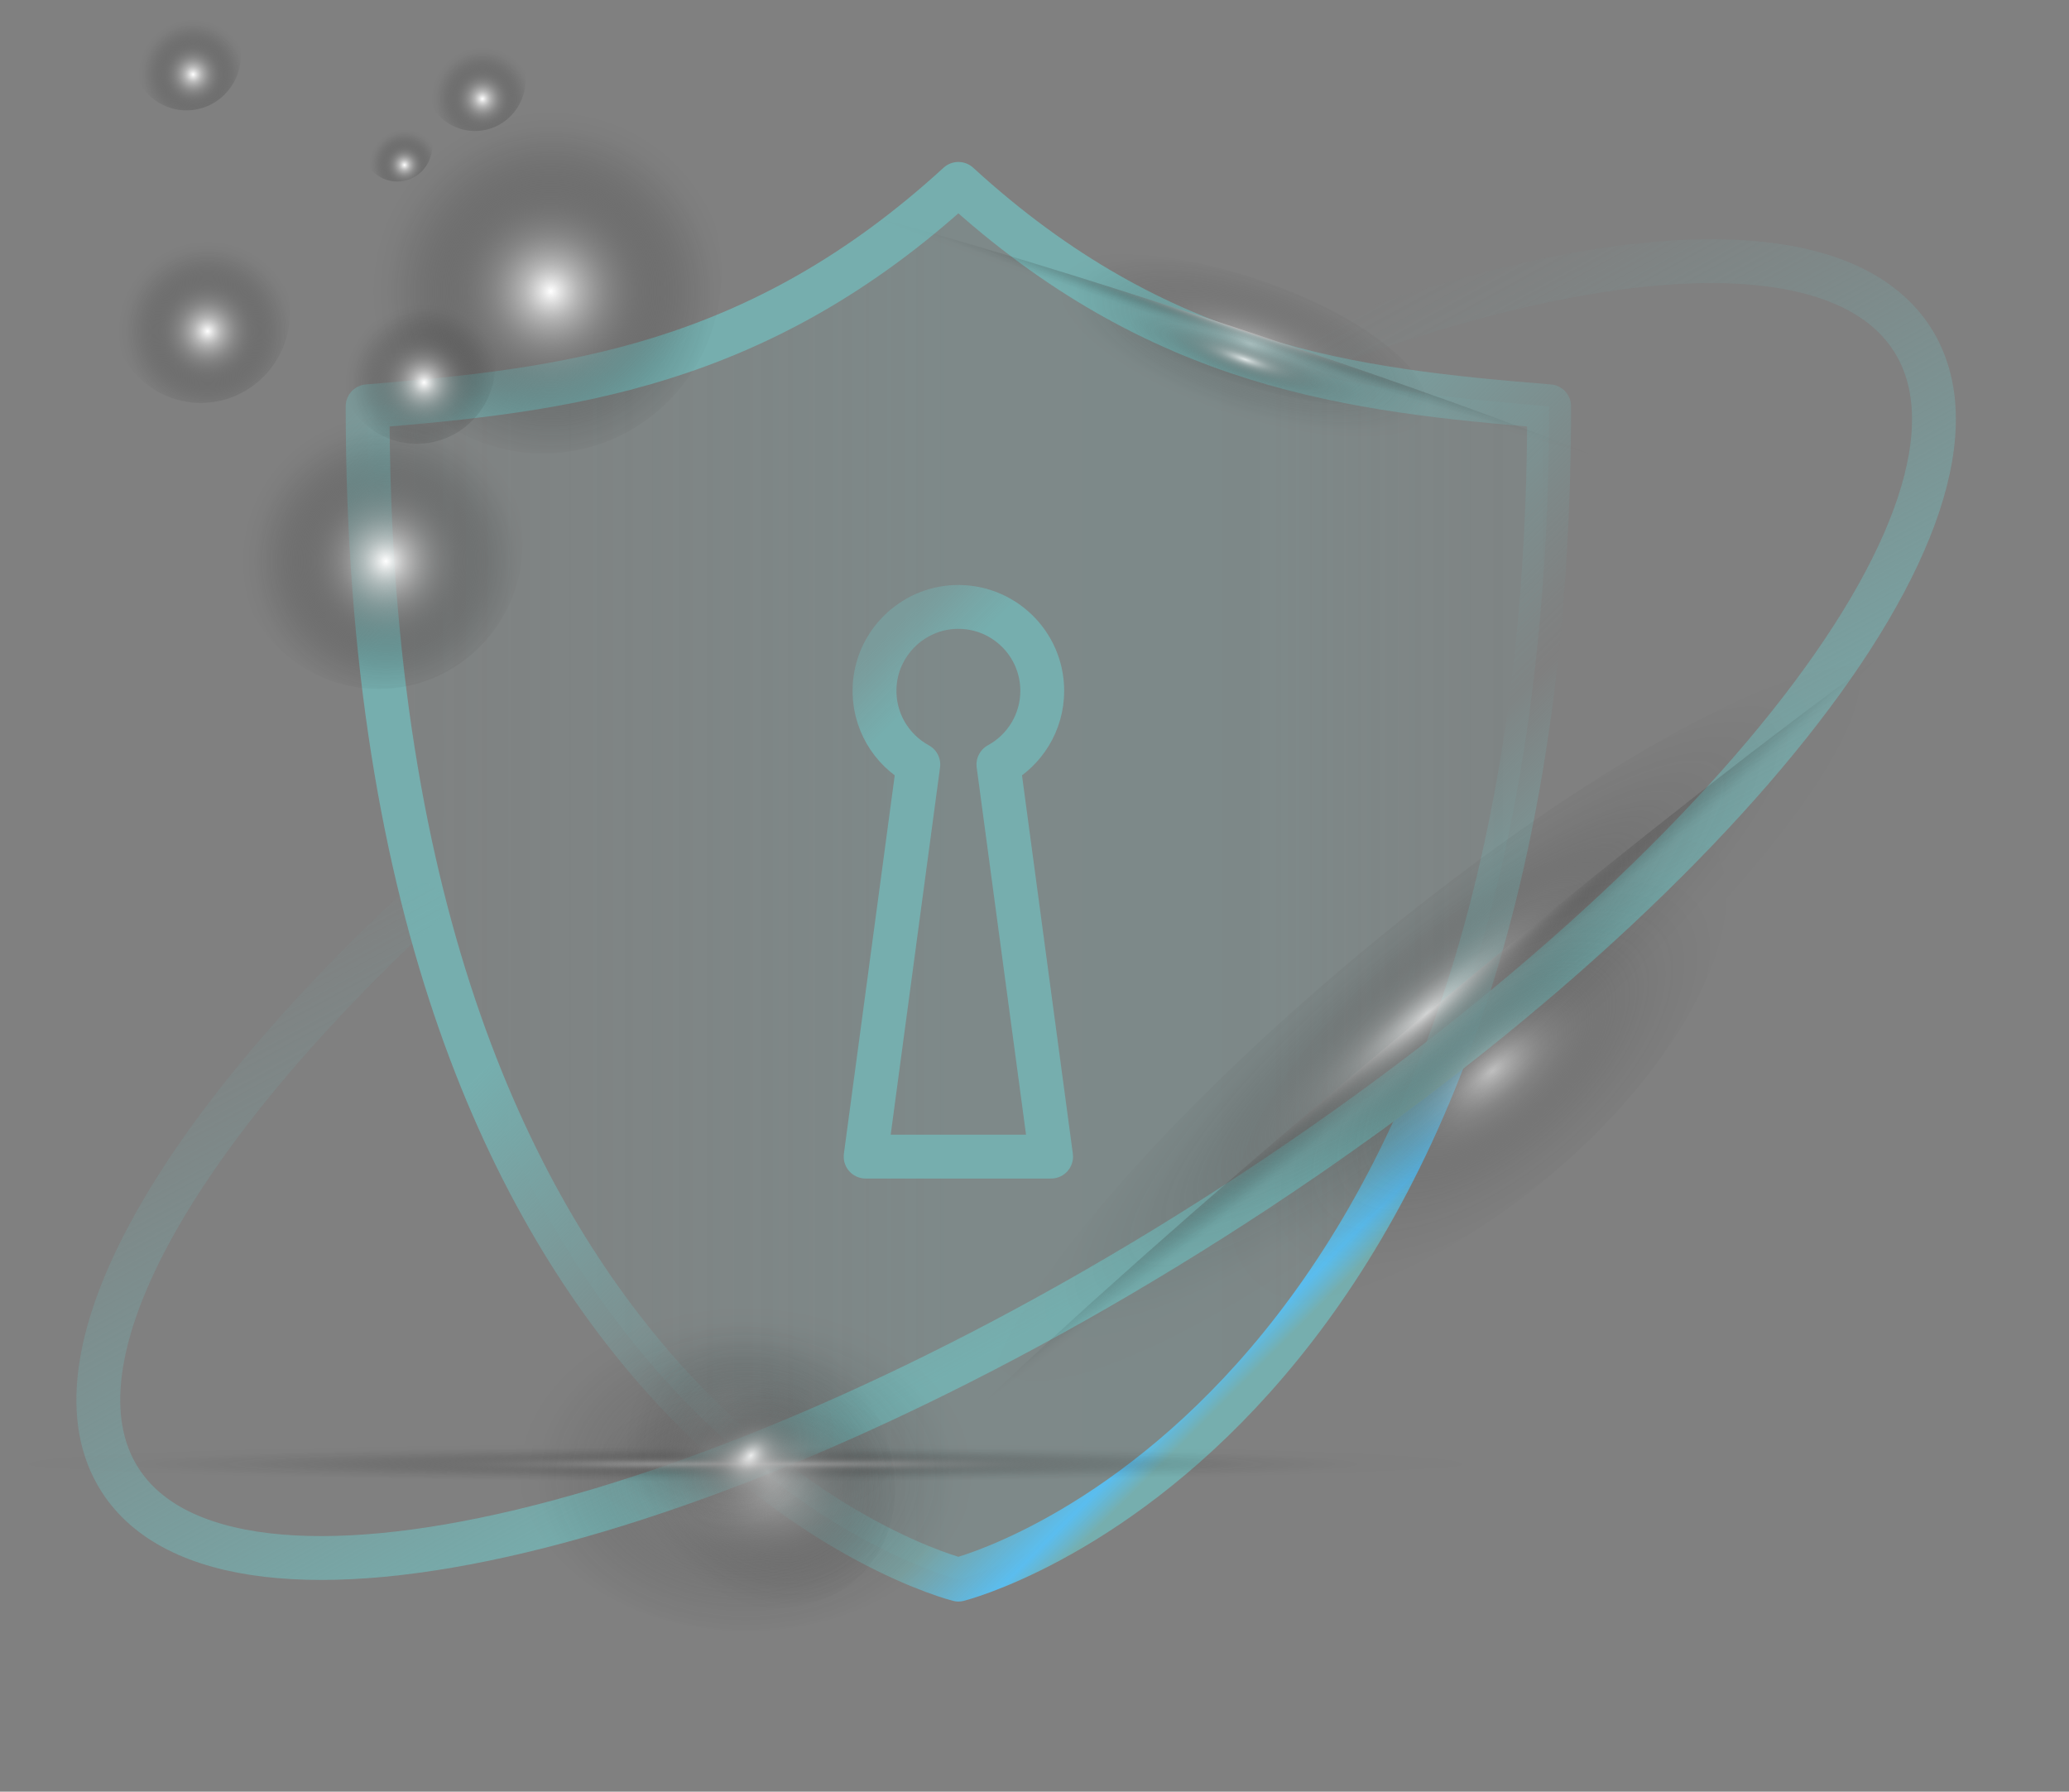 <svg width="82" height="71" viewBox="0 0 82 71" fill="none" xmlns="http://www.w3.org/2000/svg">
<rect x="0" y="0" width="82" height="71" fill="#808080" stroke="none"/>
<path d="M37.983 62.595C37.983 62.595 14.57 56.751 14.57 16.1C22.375 15.467 30.017 14.581 37.983 7.287C45.95 14.581 53.592 15.467 61.397 16.1C61.397 56.751 37.983 62.595 37.983 62.595Z" fill="url(#paint0_linear_256_7116)" fill-opacity="0.2" stroke="url(#paint1_linear_256_7116)" stroke-width="1.738" stroke-linecap="round" stroke-linejoin="round"/>
<path d="M41.658 45.832L39.57 30.296C40.605 29.733 41.307 28.636 41.307 27.375C41.307 25.494 39.744 23.978 37.846 24.053C36.132 24.122 34.737 25.511 34.662 27.225C34.603 28.549 35.32 29.711 36.395 30.297L34.307 45.833H41.658L41.658 45.832Z" stroke="url(#paint2_linear_256_7116)" stroke-width="1.738" stroke-linecap="round" stroke-linejoin="round"/>
<path d="M50.562 14.432C51.619 14.012 52.66 13.622 53.68 13.264C64.529 9.457 73.11 9.234 75.797 13.46C80.096 20.222 67.677 35.816 48.057 48.289C28.437 60.762 9.046 65.392 4.747 58.629C1.771 53.948 6.807 45.035 16.696 35.854" stroke="url(#paint3_linear_256_7116)" stroke-width="1.738" stroke-linecap="round" stroke-linejoin="round"/>
<path style="mix-blend-mode:color-dodge" d="M29.591 58.689C45.934 58.689 59.182 58.315 59.182 57.853C59.182 57.392 45.934 57.018 29.591 57.018C13.248 57.018 0 57.392 0 57.853C0 58.315 13.248 58.689 29.591 58.689Z" fill="url(#paint4_radial_256_7116)"/>
<path style="mix-blend-mode:color-dodge" opacity="0.5" d="M29.59 64.629C34.613 64.629 38.685 61.595 38.685 57.853C38.685 54.11 34.613 51.076 29.59 51.076C24.568 51.076 20.496 54.11 20.496 57.853C20.496 61.595 24.568 64.629 29.59 64.629Z" fill="url(#paint5_radial_256_7116)"/>
<path style="mix-blend-mode:color-dodge" opacity="0.8" d="M29.591 60.855C33.341 60.855 36.38 59.511 36.38 57.853C36.38 56.196 33.341 54.852 29.591 54.852C25.842 54.852 22.803 56.196 22.803 57.853C22.803 59.511 25.842 60.855 29.591 60.855Z" fill="url(#paint6_radial_256_7116)"/>
<path style="mix-blend-mode:color-dodge" d="M30.151 58.414C36.871 51.694 42.068 45.995 41.759 45.686C41.45 45.376 35.751 50.573 29.031 57.293C22.311 64.013 17.114 69.712 17.424 70.021C17.733 70.331 23.431 65.134 30.151 58.414Z" fill="url(#paint7_radial_256_7116)"/>
<path style="mix-blend-mode:color-dodge" opacity="0.5" d="M34.134 62.395C36.199 60.33 35.84 56.623 33.331 54.114C30.823 51.606 27.115 51.246 25.05 53.312C22.985 55.377 23.344 59.084 25.852 61.593C28.361 64.101 32.069 64.46 34.134 62.395Z" fill="url(#paint8_radial_256_7116)"/>
<path style="mix-blend-mode:color-dodge" opacity="0.8" d="M31.603 59.865C33.145 58.323 33.494 56.172 32.383 55.061C31.271 53.95 29.121 54.299 27.579 55.841C26.037 57.383 25.688 59.534 26.799 60.645C27.91 61.756 30.061 61.407 31.603 59.865Z" fill="url(#paint9_radial_256_7116)"/>
<path style="mix-blend-mode:color-dodge" d="M66.206 19.55C66.064 19.975 58.196 17.75 48.63 14.58C39.065 11.411 31.424 8.496 31.564 8.07C31.705 7.644 39.575 9.87 49.14 13.039C58.706 16.209 66.346 19.124 66.206 19.55Z" fill="url(#paint10_radial_256_7116)"/>
<path style="mix-blend-mode:color-dodge" opacity="0.5" d="M56.471 16.315C56.974 14.798 53.982 12.442 49.789 11.053C45.596 9.664 41.79 9.767 41.287 11.284C40.784 12.801 43.776 15.157 47.969 16.547C52.162 17.936 55.969 17.832 56.471 16.315Z" fill="url(#paint11_radial_256_7116)"/>
<path style="mix-blend-mode:color-dodge" opacity="0.8" d="M54.547 15.677C54.77 15.005 52.413 13.62 49.283 12.583C46.152 11.546 43.434 11.25 43.212 11.922C42.989 12.594 45.346 13.979 48.476 15.016C51.606 16.053 54.325 16.349 54.547 15.677Z" fill="url(#paint12_radial_256_7116)"/>
<path style="mix-blend-mode:color-dodge" d="M58.422 43.159C71.228 32.49 81.106 23.236 80.484 22.49C79.863 21.744 68.978 29.789 56.172 40.458C43.366 51.128 33.488 60.382 34.11 61.128C34.731 61.874 45.616 53.829 58.422 43.159Z" fill="url(#paint13_radial_256_7116)"/>
<path style="mix-blend-mode:color-dodge" opacity="0.6" d="M61.339 46.66C67.059 41.894 69.886 35.858 67.654 33.179C65.421 30.499 58.974 32.19 53.254 36.956C47.534 41.722 44.706 47.758 46.939 50.438C49.171 53.117 55.618 51.426 61.339 46.66Z" fill="url(#paint14_radial_256_7116)"/>
<path style="mix-blend-mode:color-dodge" opacity="0.7" d="M60.671 45.858C70.535 37.639 77.021 29.164 75.158 26.928C73.295 24.691 63.788 29.541 53.923 37.76C44.059 45.978 37.573 54.453 39.436 56.69C41.299 58.926 50.806 54.077 60.671 45.858Z" fill="url(#paint15_radial_256_7116)"/>
<path style="mix-blend-mode:color-dodge" d="M21.526 17.968C25.427 17.968 28.59 14.759 28.59 10.802C28.59 6.845 25.427 3.637 21.526 3.637C17.624 3.637 14.461 6.845 14.461 10.802C14.461 14.759 17.624 17.968 21.526 17.968Z" fill="url(#paint16_radial_256_7116)"/>
<path style="mix-blend-mode:color-dodge" d="M7.39 4.373C8.58 4.373 9.546 3.394 9.546 2.186C9.546 0.979 8.58 0 7.39 0C6.199 0 5.234 0.979 5.234 2.186C5.234 3.394 6.199 4.373 7.39 4.373Z" fill="url(#paint17_radial_256_7116)"/>
<path style="mix-blend-mode:color-dodge" d="M16.518 17.587C18.241 17.587 19.637 16.171 19.637 14.424C19.637 12.678 18.241 11.262 16.518 11.262C14.796 11.262 13.4 12.678 13.4 14.424C13.4 16.171 14.796 17.587 16.518 17.587Z" fill="url(#paint18_radial_256_7116)"/>
<path style="mix-blend-mode:color-dodge" d="M18.823 5.191C19.933 5.191 20.832 4.279 20.832 3.154C20.832 2.029 19.933 1.117 18.823 1.117C17.714 1.117 16.814 2.029 16.814 3.154C16.814 4.279 17.714 5.191 18.823 5.191Z" fill="url(#paint19_radial_256_7116)"/>
<path style="mix-blend-mode:color-dodge" d="M15.742 7.193C16.509 7.193 17.132 6.562 17.132 5.783C17.132 5.004 16.509 4.373 15.742 4.373C14.974 4.373 14.352 5.004 14.352 5.783C14.352 6.562 14.974 7.193 15.742 7.193Z" fill="url(#paint20_radial_256_7116)"/>
<path style="mix-blend-mode:color-dodge" d="M7.96 15.966C9.909 15.966 11.489 14.364 11.489 12.387C11.489 10.411 9.909 8.809 7.96 8.809C6.011 8.809 4.432 10.411 4.432 12.387C4.432 14.364 6.011 15.966 7.96 15.966Z" fill="url(#paint21_radial_256_7116)"/>
<path style="mix-blend-mode:color-dodge" d="M15.009 27.302C18.157 27.302 20.709 24.714 20.709 21.521C20.709 18.328 18.157 15.74 15.009 15.74C11.861 15.74 9.309 18.328 9.309 21.521C9.309 24.714 11.861 27.302 15.009 27.302Z" fill="url(#paint22_radial_256_7116)"/>
<defs>
<linearGradient id="paint0_linear_256_7116" x1="14.569" y1="34.941" x2="61.397" y2="34.941" gradientUnits="userSpaceOnUse">
<stop stop-color="#76AEAE" stop-opacity="0.2"/>
<stop offset="0.07" stop-color="#76AEAE" stop-opacity="0.28"/>
<stop offset="0.2" stop-color="#76AEAE" stop-opacity="0.49"/>
<stop offset="0.266" stop-color="#76AEAE" stop-opacity="0.602"/>
<stop offset="0.4" stop-color="#76AEAE" stop-opacity="0.83"/>
<stop offset="0.49" stop-color="#76AEAE"/>
<stop offset="0.76" stop-color="#76AEAE" stop-opacity="0.99"/>
<stop offset="0.82" stop-color="#76AEAE" stop-opacity="0.81"/>
<stop offset="0.87" stop-color="#76AEAE" stop-opacity="0.68"/>
<stop offset="0.92" stop-color="#76AEAE" stop-opacity="0.58"/>
<stop offset="0.96" stop-color="#76AEAE" stop-opacity="0.52"/>
<stop offset="1" stop-color="#76AEAE" stop-opacity="0.5"/>
</linearGradient>
<linearGradient id="paint1_linear_256_7116" x1="19.333" y1="10.88" x2="56.633" y2="48.178" gradientUnits="userSpaceOnUse">
<stop stop-color="#76AEAE" stop-opacity="0.5"/>
<stop offset="0.03" stop-color="#76AEAE" stop-opacity="0.58"/>
<stop offset="0.08" stop-color="#76AEAE" stop-opacity="0.79"/>
<stop offset="0.14" stop-color="#76AEAE"/>
<stop offset="0.42" stop-color="#76AEAE"/>
<stop offset="0.5" stop-color="#76AEAE" stop-opacity="0.73"/>
<stop offset="0.6" stop-color="#76AEAE" stop-opacity="0.42"/>
<stop offset="0.68" stop-color="#76AEAE" stop-opacity="0.19"/>
<stop offset="0.74" stop-color="#76AEAE" stop-opacity="0.05"/>
<stop offset="0.77" stop-color="#76AEAE" stop-opacity="0"/>
<stop offset="0.83" stop-color="#76AEAE" stop-opacity="0.29"/>
<stop offset="0.91" stop-color="#76AEAE" stop-opacity="0.67"/>
<stop offset="0.97" stop-color="#57C3F9" stop-opacity="0.91"/>
<stop offset="0.99" stop-color="#76AEAE"/>
</linearGradient>
<linearGradient id="paint2_linear_256_7116" x1="31.049" y1="29.157" x2="44.919" y2="43.028" gradientUnits="userSpaceOnUse">
<stop stop-color="#76AEAE" stop-opacity="0.5"/>
<stop offset="0" stop-color="#76AEAE" stop-opacity="0.5"/>
<stop offset="0.03" stop-color="#76AEAE" stop-opacity="0.58"/>
<stop offset="0.08" stop-color="#76AEAE" stop-opacity="0.79"/>
<stop offset="0.14" stop-color="#76AEAE"/>
<stop offset="0.42" stop-color="#76AEAE"/>
<stop offset="0.99" stop-color="#76AEAE"/>
</linearGradient>
<linearGradient id="paint3_linear_256_7116" x1="32.673" y1="23.579" x2="46.805" y2="49.501" gradientUnits="userSpaceOnUse">
<stop stop-color="#76AEAE" stop-opacity="0"/>
<stop offset="0.09" stop-color="#76AEAE" stop-opacity="0.05"/>
<stop offset="0.26" stop-color="#76AEAE" stop-opacity="0.19"/>
<stop offset="0.5" stop-color="#76AEAE" stop-opacity="0.42"/>
<stop offset="0.78" stop-color="#76AEAE" stop-opacity="0.73"/>
<stop offset="1" stop-color="#76AEAE"/>
</linearGradient>
<radialGradient id="paint4_radial_256_7116" cx="0" cy="0" r="1" gradientUnits="userSpaceOnUse" gradientTransform="translate(29.551 58.014) scale(29.583 0.819)">
<stop stop-color="white"/>
<stop offset="0.08" stop-color="#CDCDCD" stop-opacity="0.8"/>
<stop offset="0.17" stop-color="#9D9D9D" stop-opacity="0.62"/>
<stop offset="0.26" stop-color="#737373" stop-opacity="0.45"/>
<stop offset="0.36" stop-color="#4F4F4F" stop-opacity="0.31"/>
<stop offset="0.46" stop-color="#323232" stop-opacity="0.2"/>
<stop offset="0.57" stop-color="#1C1C1C" stop-opacity="0.11"/>
<stop offset="0.68" stop-color="#0C0C0C" stop-opacity="0.05"/>
<stop offset="0.82" stop-color="#020202" stop-opacity="0.01"/>
<stop offset="1" stop-opacity="0"/>
</radialGradient>
<radialGradient id="paint5_radial_256_7116" cx="0" cy="0" r="1" gradientUnits="userSpaceOnUse" gradientTransform="translate(29.545 58.483) scale(9.091 6.76)">
<stop stop-color="white"/>
<stop offset="0.15" stop-color="#C4C4C4" stop-opacity="0.77"/>
<stop offset="0.32" stop-color="#898989" stop-opacity="0.54"/>
<stop offset="0.48" stop-color="#585858" stop-opacity="0.35"/>
<stop offset="0.64" stop-color="#323232" stop-opacity="0.2"/>
<stop offset="0.78" stop-color="#161616" stop-opacity="0.09"/>
<stop offset="0.9" stop-color="#050505" stop-opacity="0.02"/>
<stop offset="1" stop-opacity="0"/>
</radialGradient>
<radialGradient id="paint6_radial_256_7116" cx="0" cy="0" r="1" gradientUnits="userSpaceOnUse" gradientTransform="translate(29.546 57.854) scale(6.787 3.002)">
<stop stop-color="#F8F8F8" stop-opacity="0.98"/>
<stop offset="0.09" stop-color="#C5C5C5" stop-opacity="0.77"/>
<stop offset="0.17" stop-color="#969696" stop-opacity="0.59"/>
<stop offset="0.26" stop-color="#6D6D6D" stop-opacity="0.43"/>
<stop offset="0.35" stop-color="#4B4B4B" stop-opacity="0.3"/>
<stop offset="0.45" stop-color="#303030" stop-opacity="0.19"/>
<stop offset="0.55" stop-color="#1A1A1A" stop-opacity="0.1"/>
<stop offset="0.66" stop-color="#0B0B0B" stop-opacity="0.05"/>
<stop offset="0.8" stop-color="#020202" stop-opacity="0.01"/>
<stop offset="1" stop-opacity="0"/>
</radialGradient>
<radialGradient id="paint7_radial_256_7116" cx="0" cy="0" r="1" gradientUnits="userSpaceOnUse" gradientTransform="translate(30.987 59.816) rotate(-45) scale(17.17 0.777)">
<stop stop-color="white"/>
<stop offset="0.08" stop-color="#CDCDCD" stop-opacity="0.8"/>
<stop offset="0.17" stop-color="#9D9D9D" stop-opacity="0.62"/>
<stop offset="0.26" stop-color="#737373" stop-opacity="0.45"/>
<stop offset="0.36" stop-color="#4F4F4F" stop-opacity="0.31"/>
<stop offset="0.46" stop-color="#323232" stop-opacity="0.2"/>
<stop offset="0.57" stop-color="#1C1C1C" stop-opacity="0.11"/>
<stop offset="0.68" stop-color="#0C0C0C" stop-opacity="0.05"/>
<stop offset="0.82" stop-color="#020202" stop-opacity="0.01"/>
<stop offset="1" stop-opacity="0"/>
</radialGradient>
<radialGradient id="paint8_radial_256_7116" cx="0" cy="0" r="1" gradientUnits="userSpaceOnUse" gradientTransform="translate(30.398 58.31) rotate(-45) scale(5.303 6.408)">
<stop stop-color="white"/>
<stop offset="0.15" stop-color="#C4C4C4" stop-opacity="0.77"/>
<stop offset="0.32" stop-color="#898989" stop-opacity="0.54"/>
<stop offset="0.48" stop-color="#585858" stop-opacity="0.35"/>
<stop offset="0.64" stop-color="#323232" stop-opacity="0.2"/>
<stop offset="0.78" stop-color="#161616" stop-opacity="0.09"/>
<stop offset="0.9" stop-color="#050505" stop-opacity="0.02"/>
<stop offset="1" stop-opacity="0"/>
</radialGradient>
<radialGradient id="paint9_radial_256_7116" cx="0" cy="0" r="1" gradientUnits="userSpaceOnUse" gradientTransform="translate(29.765 57.676) rotate(-45) scale(3.958 2.845)">
<stop stop-color="#F8F8F8" stop-opacity="0.98"/>
<stop offset="0.09" stop-color="#C5C5C5" stop-opacity="0.77"/>
<stop offset="0.17" stop-color="#969696" stop-opacity="0.59"/>
<stop offset="0.26" stop-color="#6D6D6D" stop-opacity="0.43"/>
<stop offset="0.35" stop-color="#4B4B4B" stop-opacity="0.3"/>
<stop offset="0.45" stop-color="#303030" stop-opacity="0.19"/>
<stop offset="0.55" stop-color="#1A1A1A" stop-opacity="0.1"/>
<stop offset="0.66" stop-color="#0B0B0B" stop-opacity="0.05"/>
<stop offset="0.8" stop-color="#020202" stop-opacity="0.01"/>
<stop offset="1" stop-opacity="0"/>
</radialGradient>
<radialGradient id="paint10_radial_256_7116" cx="0" cy="0" r="1" gradientUnits="userSpaceOnUse" gradientTransform="translate(49.02 12.926) rotate(18.33) scale(18.237 0.783)">
<stop stop-color="white"/>
<stop offset="0.08" stop-color="#CDCDCD" stop-opacity="0.8"/>
<stop offset="0.17" stop-color="#9D9D9D" stop-opacity="0.62"/>
<stop offset="0.26" stop-color="#737373" stop-opacity="0.45"/>
<stop offset="0.36" stop-color="#4F4F4F" stop-opacity="0.31"/>
<stop offset="0.46" stop-color="#323232" stop-opacity="0.2"/>
<stop offset="0.57" stop-color="#1C1C1C" stop-opacity="0.11"/>
<stop offset="0.68" stop-color="#0C0C0C" stop-opacity="0.05"/>
<stop offset="0.82" stop-color="#020202" stop-opacity="0.01"/>
<stop offset="1" stop-opacity="0"/>
</radialGradient>
<radialGradient id="paint11_radial_256_7116" cx="0" cy="0" r="1" gradientUnits="userSpaceOnUse" gradientTransform="translate(49.541 13.636) rotate(18.33) scale(8.016 2.906)">
<stop stop-color="white"/>
<stop offset="0.15" stop-color="#C4C4C4" stop-opacity="0.77"/>
<stop offset="0.32" stop-color="#898989" stop-opacity="0.54"/>
<stop offset="0.48" stop-color="#585858" stop-opacity="0.35"/>
<stop offset="0.64" stop-color="#323232" stop-opacity="0.2"/>
<stop offset="0.78" stop-color="#161616" stop-opacity="0.09"/>
<stop offset="0.9" stop-color="#050505" stop-opacity="0.02"/>
<stop offset="1" stop-opacity="0"/>
</radialGradient>
<radialGradient id="paint12_radial_256_7116" cx="0" cy="0" r="1" gradientUnits="userSpaceOnUse" gradientTransform="translate(49.34 14.242) rotate(18.33) scale(5.984 1.272)">
<stop stop-color="#F8F8F8" stop-opacity="0.98"/>
<stop offset="0.09" stop-color="#C5C5C5" stop-opacity="0.77"/>
<stop offset="0.17" stop-color="#969696" stop-opacity="0.59"/>
<stop offset="0.26" stop-color="#6D6D6D" stop-opacity="0.43"/>
<stop offset="0.35" stop-color="#4B4B4B" stop-opacity="0.3"/>
<stop offset="0.45" stop-color="#303030" stop-opacity="0.19"/>
<stop offset="0.55" stop-color="#1A1A1A" stop-opacity="0.1"/>
<stop offset="0.66" stop-color="#0B0B0B" stop-opacity="0.05"/>
<stop offset="0.8" stop-color="#020202" stop-opacity="0.01"/>
<stop offset="1" stop-opacity="0"/>
</radialGradient>
<radialGradient id="paint13_radial_256_7116" cx="0" cy="0" r="1" gradientUnits="userSpaceOnUse" gradientTransform="translate(56.06 39.981) rotate(140.2) scale(30.157 1.732)">
<stop stop-color="white"/>
<stop offset="0.16" stop-color="#C0C0C0" stop-opacity="0.75"/>
<stop offset="0.32" stop-color="#868686" stop-opacity="0.53"/>
<stop offset="0.48" stop-color="#565656" stop-opacity="0.34"/>
<stop offset="0.63" stop-color="#303030" stop-opacity="0.19"/>
<stop offset="0.77" stop-color="#161616" stop-opacity="0.09"/>
<stop offset="0.9" stop-color="#050505" stop-opacity="0.02"/>
<stop offset="0.99" stop-opacity="0"/>
</radialGradient>
<radialGradient id="paint14_radial_256_7116" cx="0" cy="0" r="1" gradientUnits="userSpaceOnUse" gradientTransform="translate(59.147 42.438) rotate(140.2) scale(13.45 6.346)">
<stop stop-color="#F8F8F8" stop-opacity="0.98"/>
<stop offset="0.09" stop-color="#C5C5C5" stop-opacity="0.77"/>
<stop offset="0.17" stop-color="#969696" stop-opacity="0.59"/>
<stop offset="0.26" stop-color="#6D6D6D" stop-opacity="0.43"/>
<stop offset="0.35" stop-color="#4B4B4B" stop-opacity="0.3"/>
<stop offset="0.44" stop-color="#303030" stop-opacity="0.19"/>
<stop offset="0.55" stop-color="#1A1A1A" stop-opacity="0.1"/>
<stop offset="0.66" stop-color="#0B0B0B" stop-opacity="0.05"/>
<stop offset="0.8" stop-color="#020202" stop-opacity="0.01"/>
<stop offset="1" stop-opacity="0"/>
</radialGradient>
<radialGradient id="paint15_radial_256_7116" cx="0" cy="0" r="1" gradientUnits="userSpaceOnUse" gradientTransform="translate(56.543 40.137) rotate(140.2) scale(23.226 5.236)">
<stop stop-color="#F8F8F8" stop-opacity="0.98"/>
<stop offset="0.09" stop-color="#C5C5C5" stop-opacity="0.77"/>
<stop offset="0.17" stop-color="#969696" stop-opacity="0.59"/>
<stop offset="0.26" stop-color="#6D6D6D" stop-opacity="0.43"/>
<stop offset="0.35" stop-color="#4B4B4B" stop-opacity="0.3"/>
<stop offset="0.44" stop-color="#303030" stop-opacity="0.19"/>
<stop offset="0.55" stop-color="#1A1A1A" stop-opacity="0.1"/>
<stop offset="0.66" stop-color="#0B0B0B" stop-opacity="0.05"/>
<stop offset="0.8" stop-color="#020202" stop-opacity="0.01"/>
<stop offset="1" stop-opacity="0"/>
</radialGradient>
<radialGradient id="paint16_radial_256_7116" cx="0" cy="0" r="1" gradientUnits="userSpaceOnUse" gradientTransform="translate(21.832 11.545) scale(7.086 7.148)">
<stop stop-color="white"/>
<stop offset="0.15" stop-color="#C4C4C4" stop-opacity="0.77"/>
<stop offset="0.32" stop-color="#898989" stop-opacity="0.54"/>
<stop offset="0.48" stop-color="#585858" stop-opacity="0.35"/>
<stop offset="0.64" stop-color="#323232" stop-opacity="0.2"/>
<stop offset="0.78" stop-color="#161616" stop-opacity="0.09"/>
<stop offset="0.9" stop-color="#050505" stop-opacity="0.02"/>
<stop offset="1" stop-opacity="0"/>
</radialGradient>
<radialGradient id="paint17_radial_256_7116" cx="0" cy="0" r="1" gradientUnits="userSpaceOnUse" gradientTransform="translate(7.653 2.951) scale(2.163 2.181)">
<stop stop-color="white"/>
<stop offset="0.15" stop-color="#C4C4C4" stop-opacity="0.77"/>
<stop offset="0.32" stop-color="#898989" stop-opacity="0.54"/>
<stop offset="0.48" stop-color="#585858" stop-opacity="0.35"/>
<stop offset="0.64" stop-color="#323232" stop-opacity="0.2"/>
<stop offset="0.78" stop-color="#161616" stop-opacity="0.09"/>
<stop offset="0.9" stop-color="#050505" stop-opacity="0.02"/>
<stop offset="1" stop-opacity="0"/>
</radialGradient>
<radialGradient id="paint18_radial_256_7116" cx="0" cy="0" r="1" gradientUnits="userSpaceOnUse" gradientTransform="translate(16.809 15.159) scale(3.127 3.155)">
<stop stop-color="white"/>
<stop offset="0.15" stop-color="#C4C4C4" stop-opacity="0.77"/>
<stop offset="0.32" stop-color="#898989" stop-opacity="0.54"/>
<stop offset="0.48" stop-color="#585858" stop-opacity="0.35"/>
<stop offset="0.64" stop-color="#323232" stop-opacity="0.2"/>
<stop offset="0.78" stop-color="#161616" stop-opacity="0.09"/>
<stop offset="0.9" stop-color="#050505" stop-opacity="0.02"/>
<stop offset="1" stop-opacity="0"/>
</radialGradient>
<radialGradient id="paint19_radial_256_7116" cx="0" cy="0" r="1" gradientUnits="userSpaceOnUse" gradientTransform="translate(19.121 3.916) scale(2.015 2.033)">
<stop stop-color="white"/>
<stop offset="0.15" stop-color="#C4C4C4" stop-opacity="0.77"/>
<stop offset="0.32" stop-color="#898989" stop-opacity="0.54"/>
<stop offset="0.48" stop-color="#585858" stop-opacity="0.35"/>
<stop offset="0.64" stop-color="#323232" stop-opacity="0.2"/>
<stop offset="0.78" stop-color="#161616" stop-opacity="0.09"/>
<stop offset="0.9" stop-color="#050505" stop-opacity="0.02"/>
<stop offset="1" stop-opacity="0"/>
</radialGradient>
<radialGradient id="paint20_radial_256_7116" cx="0" cy="0" r="1" gradientUnits="userSpaceOnUse" gradientTransform="translate(16.031 6.538) scale(1.394 1.407)">
<stop stop-color="white"/>
<stop offset="0.15" stop-color="#C4C4C4" stop-opacity="0.77"/>
<stop offset="0.32" stop-color="#898989" stop-opacity="0.54"/>
<stop offset="0.48" stop-color="#585858" stop-opacity="0.35"/>
<stop offset="0.64" stop-color="#323232" stop-opacity="0.2"/>
<stop offset="0.78" stop-color="#161616" stop-opacity="0.09"/>
<stop offset="0.9" stop-color="#050505" stop-opacity="0.02"/>
<stop offset="1" stop-opacity="0"/>
</radialGradient>
<radialGradient id="paint21_radial_256_7116" cx="0" cy="0" r="1" gradientUnits="userSpaceOnUse" gradientTransform="translate(8.226 13.126) scale(3.539 3.57)">
<stop stop-color="white"/>
<stop offset="0.15" stop-color="#C4C4C4" stop-opacity="0.77"/>
<stop offset="0.32" stop-color="#898989" stop-opacity="0.54"/>
<stop offset="0.48" stop-color="#585858" stop-opacity="0.35"/>
<stop offset="0.64" stop-color="#323232" stop-opacity="0.2"/>
<stop offset="0.78" stop-color="#161616" stop-opacity="0.09"/>
<stop offset="0.9" stop-color="#050505" stop-opacity="0.02"/>
<stop offset="1" stop-opacity="0"/>
</radialGradient>
<radialGradient id="paint22_radial_256_7116" cx="0" cy="0" r="1" gradientUnits="userSpaceOnUse" gradientTransform="translate(15.296 22.239) scale(5.718 5.767)">
<stop stop-color="white"/>
<stop offset="0.15" stop-color="#C4C4C4" stop-opacity="0.77"/>
<stop offset="0.32" stop-color="#898989" stop-opacity="0.54"/>
<stop offset="0.48" stop-color="#585858" stop-opacity="0.35"/>
<stop offset="0.64" stop-color="#323232" stop-opacity="0.2"/>
<stop offset="0.78" stop-color="#161616" stop-opacity="0.09"/>
<stop offset="0.9" stop-color="#050505" stop-opacity="0.02"/>
<stop offset="1" stop-opacity="0"/>
</radialGradient>
</defs>
</svg>
